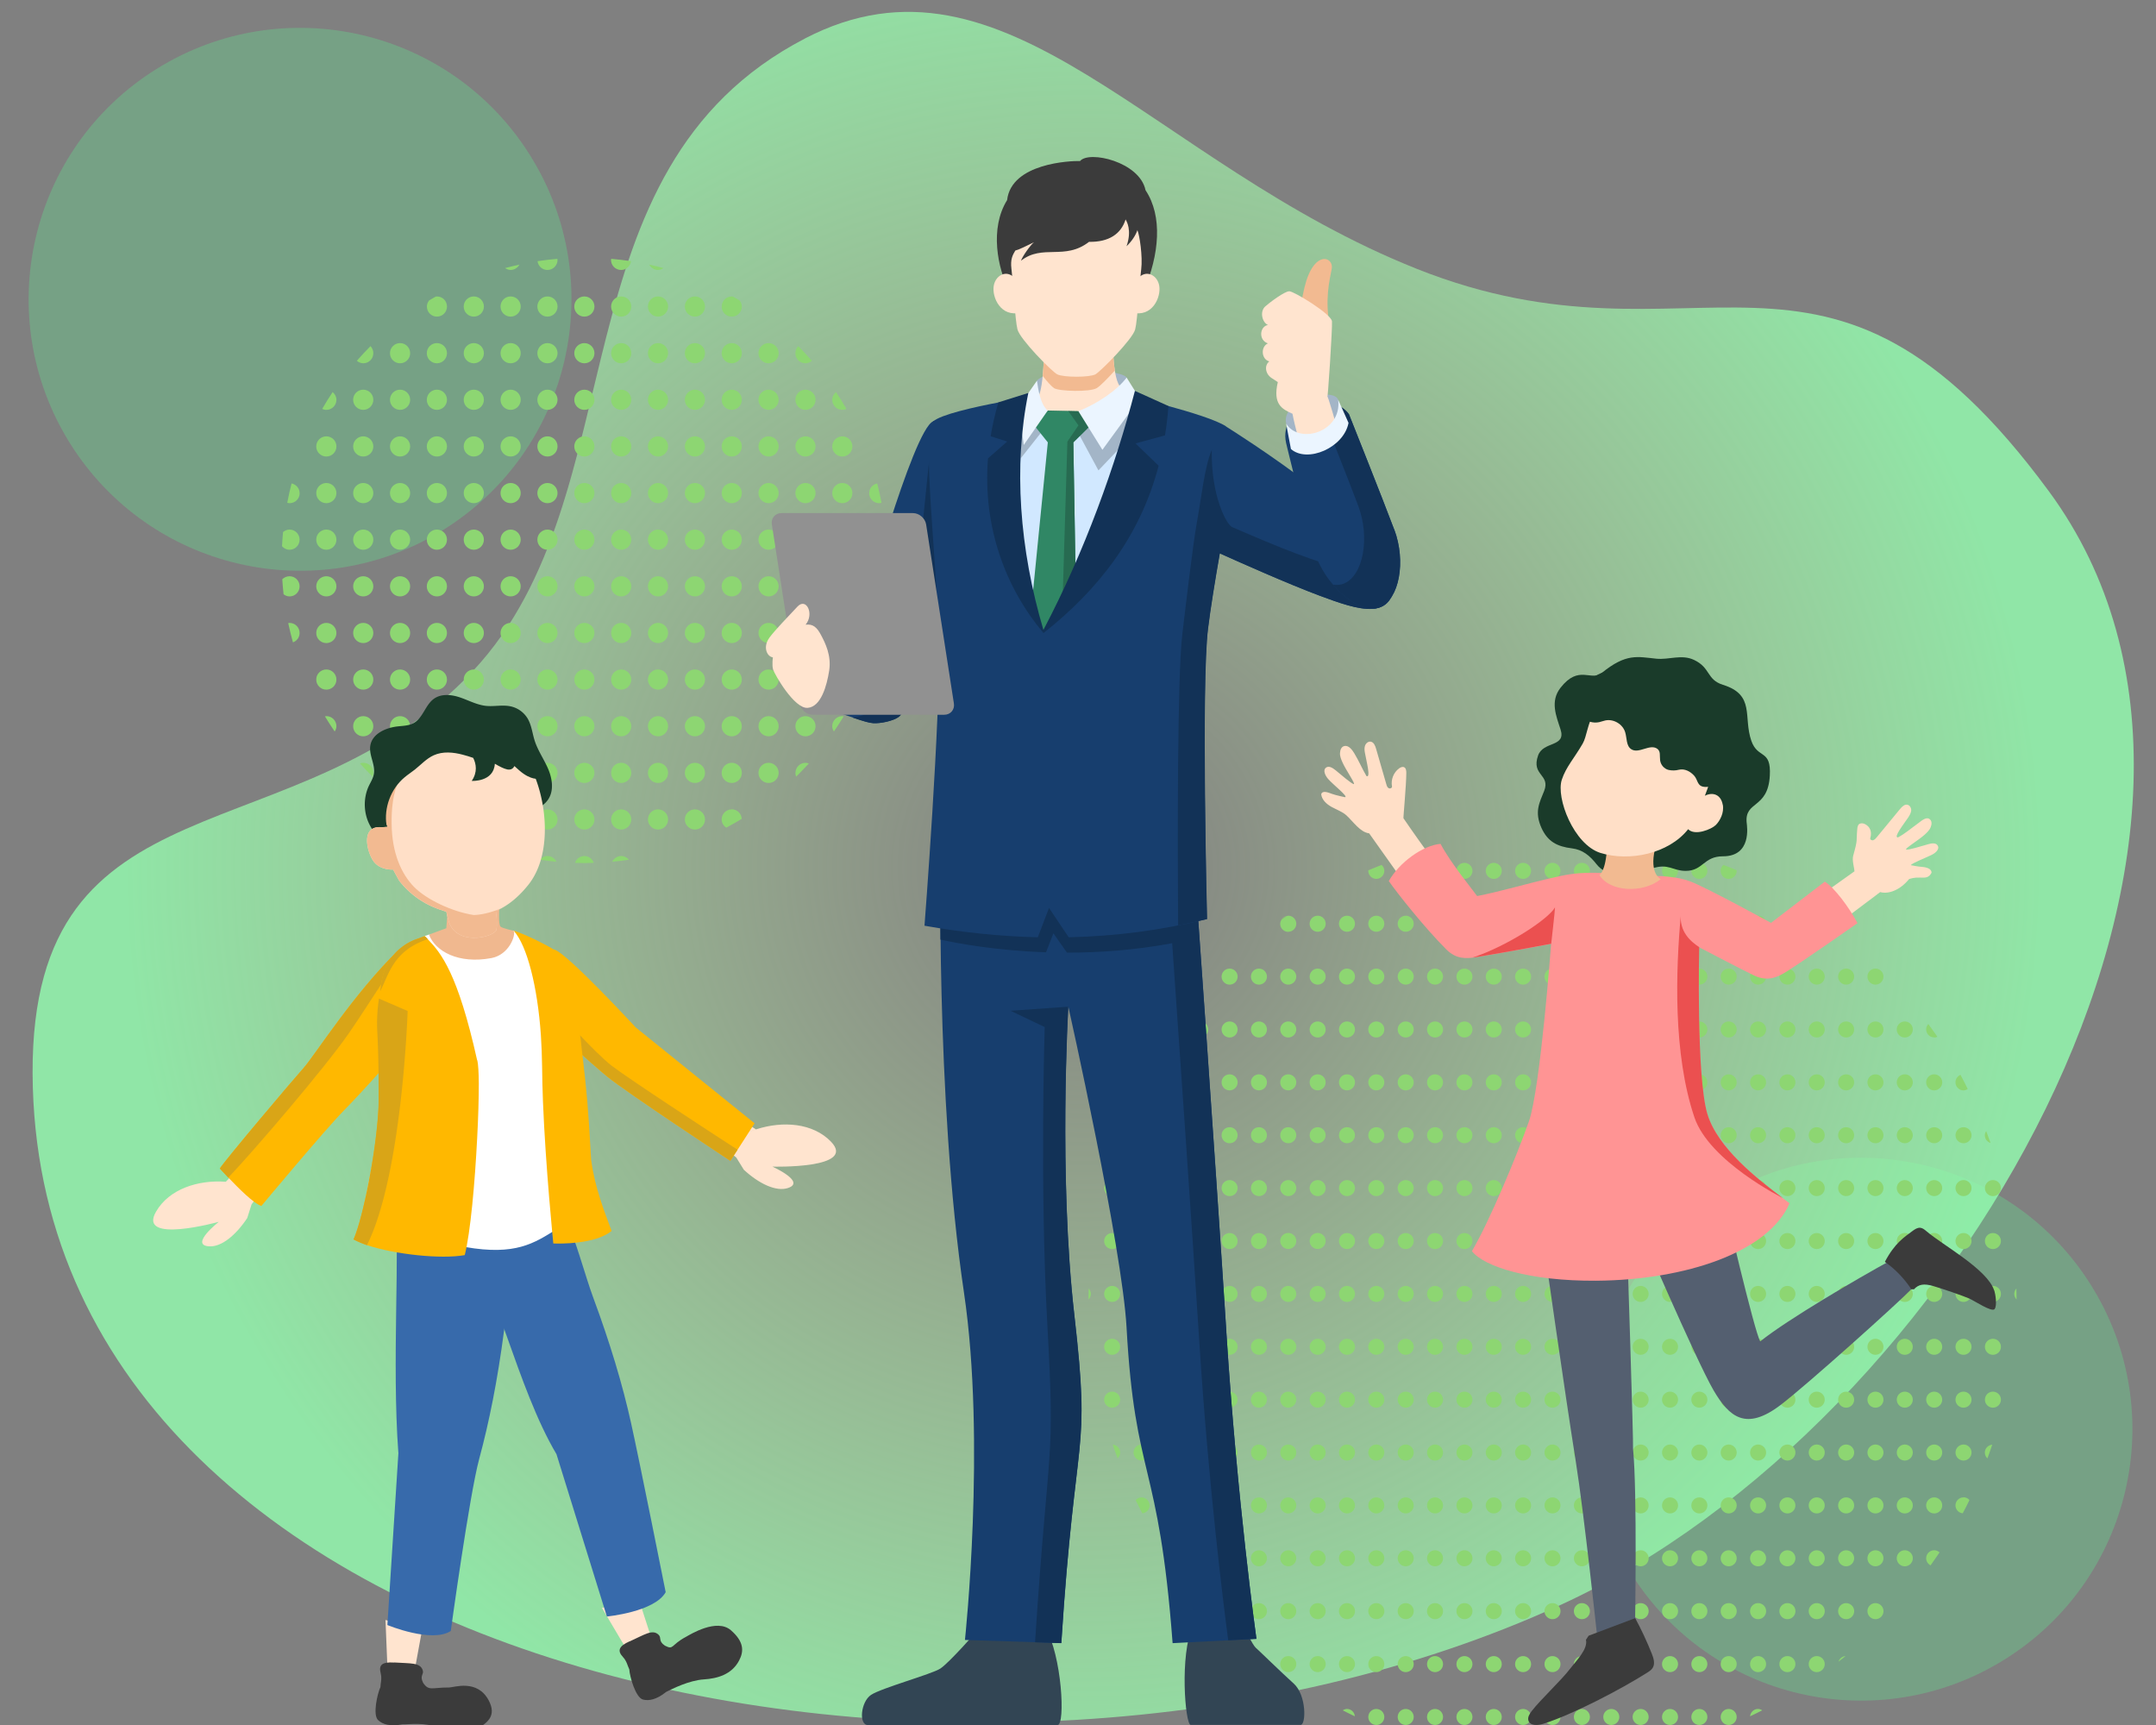 <svg xmlns="http://www.w3.org/2000/svg" width="250" height="200"><rect width="100%" height="100%" fill="#808080" stroke="none"/><defs><radialGradient id="b" cx="125.6" cy="100.55" r="111.08" fx="125.6" fy="100.55" gradientUnits="userSpaceOnUse"><stop offset="0" stop-color="#d8ffaa" stop-opacity="0"/><stop offset="1" stop-color="#94ffb0"/></radialGradient><style>.d{fill:#d9a517}.e{fill:#6ace8d;opacity:.6}.j{fill:#ffb800}.k{fill:#123257}.m{fill:#ffe4cf}.o,.p{mix-blend-mode:multiply}.q{fill:#376aab}.o{opacity:.7}.s{fill:none}.u{fill:#173e6e}.v{fill:#3b3b3b}.x{fill:#8dd672}.y{fill:#1a3b2a}.aa{fill:#a3b5c7}.ae{fill:#ffdfc7}.af{fill:#ebf5ff}.ag{fill:#f2ba91}</style></defs><g style="isolation:isolate"><g id="a"><path d="M181 0h69v96h-69zM0 81h127v119H0z" class="s"/><path d="M184 0h66v102h-66z" class="s"/><g class="o"><circle cx="215.79" cy="165.71" r="31.47" class="e" transform="rotate(-32 215.777 165.702)"/></g><g class="o"><circle cx="34.79" cy="34.71" r="31.47" class="e" transform="rotate(-32 34.78 34.702)"/></g><path d="M0 0h52v68H0z" class="s"/><path d="M93.32 4.47c23.36-12.12 40.22 14.46 70.94 26.69 32.81 13.07 47.3-9.56 73.32 25.8 29.06 39.49-11.13 108.26-56.58 129.1-67.64 31.02-176.9 8.68-177.22-61.61-.16-35.24 30.57-24.78 51.07-46.67C74.1 57.22 63.92 19.73 93.33 4.47Z" style="mix-blend-mode:multiply;fill:url(#b);opacity:.8"/><g class="p"><path d="M60.23 30.68c-.56.12-1.11.26-1.66.4.19.13.4.22.64.22.44 0 .82-.26 1.02-.62Z" class="x"/></g><g class="p"><path d="M63.48 31.3c.65 0 1.17-.52 1.17-1.17 0-.04-.02-.08-.03-.12-.77.07-1.53.15-2.29.27.07.57.55 1.02 1.14 1.02Z" class="x"/></g><g class="p"><path d="M72.03 31.3c.59 0 1.07-.45 1.14-1.02-.75-.12-1.52-.2-2.29-.27 0 .04-.03.08-.03.12 0 .65.52 1.17 1.17 1.17Z" class="x"/></g><g class="p"><path d="M76.3 31.3c.24 0 .45-.09.64-.22-.55-.15-1.1-.28-1.66-.4.2.36.57.62 1.02.62Z" class="x"/></g><g class="p"><path d="M50.66 36.71c.65 0 1.17-.52 1.17-1.17s-.52-1.17-1.17-1.17c-.06 0-.11.02-.16.03-.25.14-.5.28-.74.43-.16.2-.26.44-.26.71 0 .65.52 1.17 1.17 1.17Z" class="x"/></g><g class="p"><circle cx="54.94" cy="35.54" r="1.17" class="x"/></g><g class="p"><circle cx="59.21" cy="35.54" r="1.17" class="x"/></g><g class="p"><circle cx="63.48" cy="35.54" r="1.17" class="x"/></g><g class="p"><circle cx="67.76" cy="35.54" r="1.17" class="x"/></g><g class="p"><circle cx="72.03" cy="35.54" r="1.17" class="x"/></g><g class="p"><circle cx="76.3" cy="35.54" r="1.17" class="x"/></g><g class="p"><circle cx="80.58" cy="35.54" r="1.17" class="x"/></g><g class="p"><path d="M83.68 35.54c0 .65.52 1.17 1.17 1.17s1.17-.52 1.17-1.17c0-.27-.11-.51-.26-.71-.24-.15-.49-.29-.74-.43-.06 0-.11-.03-.16-.03-.65 0-1.17.52-1.17 1.17Z" class="x"/></g><g class="p"><path d="M43.29 40.95c0-.32-.13-.6-.33-.82-.55.55-1.07 1.12-1.58 1.7.2.17.46.29.74.29.65 0 1.17-.52 1.17-1.17Z" class="x"/></g><g class="p"><circle cx="46.39" cy="40.95" r="1.17" class="x"/></g><g class="p"><circle cx="50.66" cy="40.95" r="1.17" class="x"/></g><g class="p"><circle cx="54.94" cy="40.95" r="1.17" class="x"/></g><g class="p"><circle cx="59.21" cy="40.95" r="1.17" class="x"/></g><g class="p"><circle cx="63.48" cy="40.95" r="1.17" class="x"/></g><g class="p"><circle cx="67.76" cy="40.95" r="1.17" class="x"/></g><g class="p"><circle cx="72.03" cy="40.95" r="1.17" class="x"/></g><g class="p"><circle cx="76.3" cy="40.95" r="1.17" class="x"/></g><g class="p"><circle cx="80.58" cy="40.95" r="1.17" class="x"/></g><g class="p"><circle cx="84.85" cy="40.95" r="1.17" class="x"/></g><g class="p"><circle cx="89.12" cy="40.95" r="1.17" class="x"/></g><g class="p"><path d="M93.4 42.12c.29 0 .54-.12.74-.29-.51-.58-1.03-1.15-1.58-1.7-.21.21-.33.5-.33.82 0 .65.52 1.17 1.17 1.17Z" class="x"/></g><g class="p"><path d="M39.01 46.35c0-.36-.18-.68-.44-.89-.43.64-.83 1.29-1.21 1.95.15.07.31.11.48.11.65 0 1.17-.52 1.17-1.17Z" class="x"/></g><g class="p"><circle cx="42.12" cy="46.35" r="1.17" class="x"/></g><g class="p"><circle cx="46.39" cy="46.35" r="1.17" class="x"/></g><g class="p"><circle cx="50.66" cy="46.35" r="1.17" class="x"/></g><g class="p"><circle cx="54.94" cy="46.35" r="1.17" class="x"/></g><g class="p"><circle cx="59.21" cy="46.35" r="1.17" class="x"/></g><g class="p"><circle cx="63.48" cy="46.35" r="1.17" class="x"/></g><g class="p"><circle cx="67.76" cy="46.35" r="1.17" class="x"/></g><g class="p"><circle cx="72.03" cy="46.35" r="1.17" class="x"/></g><g class="p"><circle cx="76.3" cy="46.35" r="1.17" class="x"/></g><g class="p"><circle cx="80.58" cy="46.35" r="1.17" class="x"/></g><g class="p"><circle cx="84.85" cy="46.35" r="1.17" class="x"/></g><g class="p"><circle cx="89.12" cy="46.35" r="1.17" class="x"/></g><g class="p"><circle cx="93.4" cy="46.35" r="1.17" class="x"/></g><g class="p"><path d="M96.5 46.35c0 .65.52 1.17 1.17 1.17.17 0 .33-.04.48-.11-.38-.66-.78-1.32-1.21-1.95-.26.21-.44.53-.44.89Z" class="x"/></g><g class="p"><circle cx="37.84" cy="51.76" r="1.17" class="x"/></g><g class="p"><circle cx="42.12" cy="51.76" r="1.17" class="x"/></g><g class="p"><circle cx="46.39" cy="51.76" r="1.17" class="x"/></g><g class="p"><circle cx="50.66" cy="51.76" r="1.17" class="x"/></g><g class="p"><circle cx="54.94" cy="51.76" r="1.17" class="x"/></g><g class="p"><circle cx="59.21" cy="51.76" r="1.17" class="x"/></g><g class="p"><circle cx="63.48" cy="51.76" r="1.17" class="x"/></g><g class="p"><circle cx="67.76" cy="51.76" r="1.17" class="x"/></g><g class="p"><circle cx="72.03" cy="51.76" r="1.17" class="x"/></g><g class="p"><circle cx="76.3" cy="51.76" r="1.17" class="x"/></g><g class="p"><circle cx="80.58" cy="51.76" r="1.17" class="x"/></g><g class="p"><circle cx="84.85" cy="51.76" r="1.17" class="x"/></g><g class="p"><circle cx="89.12" cy="51.76" r="1.17" class="x"/></g><g class="p"><circle cx="93.4" cy="51.76" r="1.17" class="x"/></g><g class="p"><circle cx="97.67" cy="51.76" r="1.17" class="x"/></g><g class="p"><path d="M34.74 57.17c0-.56-.41-1.01-.93-1.12-.19.74-.36 1.48-.5 2.24.09.02.17.05.27.05.65 0 1.17-.52 1.17-1.17Z" class="x"/></g><g class="p"><circle cx="37.84" cy="57.17" r="1.17" class="x"/></g><g class="p"><circle cx="42.12" cy="57.17" r="1.17" class="x"/></g><g class="p"><circle cx="46.39" cy="57.17" r="1.17" class="x"/></g><g class="p"><circle cx="50.66" cy="57.17" r="1.17" class="x"/></g><g class="p"><circle cx="54.94" cy="57.17" r="1.17" class="x"/></g><g class="p"><circle cx="59.21" cy="57.17" r="1.17" class="x"/></g><g class="p"><circle cx="63.48" cy="57.17" r="1.17" class="x"/></g><g class="p"><circle cx="67.76" cy="57.17" r="1.17" class="x"/></g><g class="p"><circle cx="72.03" cy="57.17" r="1.17" class="x"/></g><g class="p"><circle cx="76.3" cy="57.17" r="1.17" class="x"/></g><g class="p"><circle cx="80.58" cy="57.17" r="1.17" class="x"/></g><g class="p"><circle cx="84.85" cy="57.17" r="1.17" class="x"/></g><g class="p"><circle cx="89.12" cy="57.17" r="1.17" class="x"/></g><g class="p"><circle cx="93.4" cy="57.17" r="1.17" class="x"/></g><g class="p"><circle cx="97.67" cy="57.17" r="1.17" class="x"/></g><g class="p"><path d="M100.78 57.17c0 .65.52 1.17 1.17 1.17.1 0 .18-.03.27-.05-.15-.75-.31-1.5-.5-2.24-.53.11-.93.56-.93 1.12Z" class="x"/></g><g class="p"><path d="M33.57 63.74c.65 0 1.17-.52 1.17-1.17s-.52-1.17-1.17-1.17c-.29 0-.55.12-.75.29-.05.54-.09 1.09-.12 1.64.21.24.52.41.87.41Z" class="x"/></g><g class="p"><circle cx="37.84" cy="62.57" r="1.17" class="x"/></g><g class="p"><circle cx="42.12" cy="62.57" r="1.17" class="x"/></g><g class="p"><circle cx="46.39" cy="62.57" r="1.17" class="x"/></g><g class="p"><circle cx="50.66" cy="62.57" r="1.17" class="x"/></g><g class="p"><circle cx="54.94" cy="62.57" r="1.17" class="x"/></g><g class="p"><circle cx="59.21" cy="62.57" r="1.17" class="x"/></g><g class="p"><circle cx="63.48" cy="62.57" r="1.17" class="x"/></g><g class="p"><circle cx="67.76" cy="62.57" r="1.17" class="x"/></g><g class="p"><circle cx="72.03" cy="62.57" r="1.17" class="x"/></g><g class="p"><circle cx="76.3" cy="62.57" r="1.17" class="x"/></g><g class="p"><circle cx="80.58" cy="62.57" r="1.17" class="x"/></g><g class="p"><circle cx="84.85" cy="62.57" r="1.17" class="x"/></g><g class="p"><circle cx="89.12" cy="62.57" r="1.17" class="x"/></g><g class="p"><circle cx="93.4" cy="62.57" r="1.17" class="x"/></g><g class="p"><circle cx="97.67" cy="62.57" r="1.17" class="x"/></g><g class="p"><path d="M100.78 62.57c0 .65.52 1.17 1.17 1.17.35 0 .66-.16.87-.41-.03-.55-.07-1.1-.12-1.64-.2-.18-.46-.29-.75-.29-.65 0-1.17.52-1.17 1.17Z" class="x"/></g><g class="p"><path d="M34.74 67.98c0-.65-.52-1.17-1.17-1.17-.33 0-.62.14-.84.35.04.58.09 1.16.15 1.74.19.14.42.25.69.25.65 0 1.17-.52 1.17-1.17Z" class="x"/></g><g class="p"><circle cx="37.84" cy="67.98" r="1.17" class="x"/></g><g class="p"><circle cx="42.12" cy="67.98" r="1.17" class="x"/></g><g class="p"><circle cx="46.39" cy="67.98" r="1.17" class="x"/></g><g class="p"><circle cx="50.66" cy="67.98" r="1.17" class="x"/></g><g class="p"><circle cx="54.94" cy="67.98" r="1.17" class="x"/></g><g class="p"><circle cx="59.21" cy="67.98" r="1.17" class="x"/></g><g class="p"><circle cx="63.48" cy="67.98" r="1.17" class="x"/></g><g class="p"><circle cx="67.76" cy="67.98" r="1.17" class="x"/></g><g class="p"><circle cx="72.03" cy="67.98" r="1.17" class="x"/></g><g class="p"><circle cx="76.3" cy="67.98" r="1.17" class="x"/></g><g class="p"><circle cx="80.58" cy="67.98" r="1.17" class="x"/></g><g class="p"><circle cx="84.85" cy="67.98" r="1.17" class="x"/></g><g class="p"><circle cx="89.12" cy="67.98" r="1.17" class="x"/></g><g class="p"><circle cx="93.4" cy="67.98" r="1.17" class="x"/></g><g class="p"><circle cx="97.67" cy="67.98" r="1.17" class="x"/></g><g class="p"><path d="M101.95 66.81c-.65 0-1.17.52-1.17 1.17s.52 1.17 1.17 1.17c.26 0 .49-.1.69-.25.06-.58.11-1.15.15-1.74-.21-.22-.51-.35-.84-.35Z" class="x"/></g><g class="p"><path d="M34.74 73.39c0-.65-.52-1.17-1.17-1.17-.05 0-.1.02-.15.03.16.75.35 1.49.55 2.23.45-.17.77-.59.77-1.09Z" class="x"/></g><g class="p"><circle cx="37.84" cy="73.39" r="1.17" class="x"/></g><g class="p"><circle cx="42.12" cy="73.39" r="1.17" class="x"/></g><g class="p"><circle cx="46.39" cy="73.39" r="1.17" class="x"/></g><g class="p"><circle cx="50.66" cy="73.39" r="1.17" class="x"/></g><g class="p"><circle cx="54.94" cy="73.39" r="1.17" class="x"/></g><g class="p"><circle cx="59.21" cy="73.39" r="1.17" class="x"/></g><g class="p"><circle cx="63.48" cy="73.39" r="1.17" class="x"/></g><g class="p"><circle cx="67.76" cy="73.39" r="1.17" class="x"/></g><g class="p"><circle cx="72.03" cy="73.39" r="1.17" class="x"/></g><g class="p"><circle cx="76.3" cy="73.39" r="1.17" class="x"/></g><g class="p"><circle cx="80.58" cy="73.39" r="1.17" class="x"/></g><g class="p"><circle cx="84.85" cy="73.39" r="1.17" class="x"/></g><g class="p"><circle cx="89.12" cy="73.39" r="1.17" class="x"/></g><g class="p"><circle cx="93.4" cy="73.39" r="1.17" class="x"/></g><g class="p"><circle cx="97.67" cy="73.39" r="1.17" class="x"/></g><g class="p"><path d="M100.78 73.39c0 .5.32.92.77 1.09.21-.73.39-1.48.55-2.23-.05 0-.1-.03-.15-.03-.65 0-1.17.52-1.17 1.17Z" class="x"/></g><g class="p"><circle cx="37.84" cy="78.79" r="1.17" class="x"/></g><g class="p"><circle cx="42.12" cy="78.79" r="1.17" class="x"/></g><g class="p"><circle cx="46.39" cy="78.79" r="1.17" class="x"/></g><g class="p"><circle cx="50.66" cy="78.79" r="1.17" class="x"/></g><g class="p"><circle cx="54.94" cy="78.79" r="1.17" class="x"/></g><g class="p"><circle cx="59.21" cy="78.79" r="1.17" class="x"/></g><g class="p"><circle cx="63.48" cy="78.79" r="1.17" class="x"/></g><g class="p"><circle cx="67.76" cy="78.79" r="1.17" class="x"/></g><g class="p"><circle cx="72.03" cy="78.79" r="1.17" class="x"/></g><g class="p"><circle cx="76.3" cy="78.79" r="1.17" class="x"/></g><g class="p"><circle cx="80.58" cy="78.79" r="1.17" class="x"/></g><g class="p"><circle cx="84.85" cy="78.79" r="1.17" class="x"/></g><g class="p"><circle cx="89.12" cy="78.79" r="1.17" class="x"/></g><g class="p"><circle cx="93.4" cy="78.79" r="1.17" class="x"/></g><g class="p"><circle cx="97.67" cy="78.79" r="1.17" class="x"/></g><g class="p"><path d="M37.84 83.03c-.06 0-.11.02-.16.03.36.6.74 1.18 1.13 1.75.12-.18.2-.38.2-.61 0-.65-.52-1.17-1.17-1.17Z" class="x"/></g><g class="p"><circle cx="42.12" cy="84.2" r="1.17" class="x"/></g><g class="p"><circle cx="46.39" cy="84.2" r="1.17" class="x"/></g><g class="p"><circle cx="50.66" cy="84.2" r="1.17" class="x"/></g><g class="p"><circle cx="54.94" cy="84.2" r="1.17" class="x"/></g><g class="p"><circle cx="59.21" cy="84.2" r="1.17" class="x"/></g><g class="p"><circle cx="63.48" cy="84.2" r="1.17" class="x"/></g><g class="p"><circle cx="67.76" cy="84.2" r="1.17" class="x"/></g><g class="p"><circle cx="72.03" cy="84.2" r="1.17" class="x"/></g><g class="p"><circle cx="76.3" cy="84.2" r="1.17" class="x"/></g><g class="p"><circle cx="80.58" cy="84.2" r="1.17" class="x"/></g><g class="p"><circle cx="84.85" cy="84.2" r="1.17" class="x"/></g><g class="p"><circle cx="89.12" cy="84.2" r="1.17" class="x"/></g><g class="p"><circle cx="93.4" cy="84.2" r="1.17" class="x"/></g><g class="p"><path d="M96.5 84.2c0 .23.08.43.2.61.39-.57.77-1.16 1.13-1.75-.06 0-.1-.03-.16-.03-.65 0-1.17.52-1.17 1.17Z" class="x"/></g><g class="p"><path d="M42.12 88.44c-.14 0-.26.03-.38.08.47.52.96 1.03 1.47 1.52.05-.13.09-.27.09-.43 0-.65-.52-1.17-1.17-1.17Z" class="x"/></g><g class="p"><circle cx="46.39" cy="89.61" r="1.17" class="x"/></g><g class="p"><circle cx="50.66" cy="89.61" r="1.17" class="x"/></g><g class="p"><circle cx="54.94" cy="89.61" r="1.17" class="x"/></g><g class="p"><circle cx="59.21" cy="89.61" r="1.17" class="x"/></g><g class="p"><circle cx="63.48" cy="89.61" r="1.17" class="x"/></g><g class="p"><circle cx="67.76" cy="89.61" r="1.17" class="x"/></g><g class="p"><circle cx="72.03" cy="89.61" r="1.17" class="x"/></g><g class="p"><circle cx="76.3" cy="89.61" r="1.17" class="x"/></g><g class="p"><circle cx="80.58" cy="89.61" r="1.17" class="x"/></g><g class="p"><circle cx="84.85" cy="89.61" r="1.17" class="x"/></g><g class="p"><circle cx="89.12" cy="89.61" r="1.17" class="x"/></g><g class="p"><path d="M92.23 89.61c0 .15.03.29.09.43.5-.49.99-1 1.47-1.52-.12-.04-.25-.08-.38-.08-.65 0-1.17.52-1.17 1.17Z" class="x"/></g><g class="p"><path d="M51.83 95.01c0-.65-.52-1.17-1.17-1.17s-1.12.49-1.16 1.11c.59.36 1.19.69 1.8 1.02.31-.21.53-.55.53-.95Z" class="x"/></g><g class="p"><circle cx="54.94" cy="95.01" r="1.17" class="x"/></g><g class="p"><circle cx="59.21" cy="95.01" r="1.17" class="x"/></g><g class="p"><circle cx="63.48" cy="95.01" r="1.17" class="x"/></g><g class="p"><circle cx="67.76" cy="95.01" r="1.17" class="x"/></g><g class="p"><circle cx="72.03" cy="95.01" r="1.17" class="x"/></g><g class="p"><circle cx="76.3" cy="95.01" r="1.17" class="x"/></g><g class="p"><circle cx="80.58" cy="95.01" r="1.17" class="x"/></g><g class="p"><path d="M84.85 93.84c-.65 0-1.17.52-1.17 1.17 0 .41.22.74.53.95.61-.32 1.21-.66 1.8-1.02-.04-.61-.53-1.11-1.16-1.11Z" class="x"/></g><g class="p"><path d="M63.48 99.25c-.36 0-.67.17-.89.43.64.09 1.28.17 1.93.23-.19-.39-.58-.66-1.04-.66Z" class="x"/></g><g class="p"><path d="M67.76 99.25c-.51 0-.93.33-1.09.79.36.01.73.03 1.09.03s.73-.02 1.09-.03c-.16-.46-.58-.79-1.09-.79Z" class="x"/></g><g class="p"><path d="M72.03 99.25c-.46 0-.85.27-1.04.66.65-.06 1.29-.13 1.93-.23-.21-.26-.53-.43-.89-.43Z" class="x"/></g><g class="p"><path d="M148.59 106.63c.2-.14.4-.29.6-.43a.89.89 0 0 0-.6.43Zm62.26-.43c.2.14.4.28.6.43a.921.921 0 0 0-.6-.43Z" style="fill:#8dd672;mix-blend-mode:multiply;opacity:.6"/><path d="M159.59 101.9c.51 0 .93-.42.93-.93 0-.28-.13-.52-.32-.69-.51.2-1.02.41-1.53.62 0 .02-.01.04-.01.07 0 .51.42.93.93.93Z" class="x"/><circle cx="163" cy="100.97" r=".93" class="x"/><circle cx="166.4" cy="100.97" r=".93" class="x"/><circle cx="169.81" cy="100.97" r=".93" class="x"/><circle cx="173.21" cy="100.97" r=".93" class="x"/><circle cx="176.61" cy="100.97" r=".93" class="x"/><circle cx="180.02" cy="100.97" r=".93" class="x"/><circle cx="183.43" cy="100.97" r=".93" class="x"/><circle cx="186.84" cy="100.97" r=".93" class="x"/><circle cx="190.24" cy="100.97" r=".93" class="x"/><circle cx="193.65" cy="100.97" r=".93" class="x"/><circle cx="197.05" cy="100.97" r=".93" class="x"/><path d="M199.52 100.97c0 .51.42.93.93.93s.93-.42.93-.93c0-.02-.01-.04-.01-.07-.5-.22-1.01-.42-1.53-.62a.89.89 0 0 0-.32.69Zm-50.14 7.06c.51 0 .93-.42.93-.93s-.42-.93-.93-.93c-.07 0-.12.02-.19.04-.2.14-.4.28-.6.43-.08.14-.14.29-.14.47 0 .51.42.93.93.93Zm3.41-1.86c-.51 0-.93.42-.93.93s.42.93.93.93.93-.42.93-.93-.42-.93-.93-.93Z" class="x"/><circle cx="156.19" cy="107.1" r=".93" class="x"/><circle cx="159.59" cy="107.1" r=".93" class="x"/><circle cx="163" cy="107.1" r=".93" class="x"/><circle cx="166.4" cy="107.1" r=".93" class="x"/><circle cx="169.81" cy="107.1" r=".93" class="x"/><circle cx="173.21" cy="107.1" r=".93" class="x"/><circle cx="176.61" cy="107.1" r=".93" class="x"/><circle cx="180.02" cy="107.1" r=".93" class="x"/><circle cx="183.43" cy="107.1" r=".93" class="x"/><circle cx="186.84" cy="107.1" r=".93" class="x"/><circle cx="190.24" cy="107.1" r=".93" class="x"/><circle cx="193.65" cy="107.1" r=".93" class="x"/><circle cx="197.05" cy="107.1" r=".93" class="x"/><circle cx="200.45" cy="107.1" r=".93" class="x"/><circle cx="203.86" cy="107.1" r=".93" class="x"/><circle cx="207.26" cy="107.1" r=".93" class="x"/><path d="M209.73 107.1c0 .51.42.93.93.93s.93-.42.93-.93c0-.17-.06-.33-.14-.47-.2-.14-.4-.29-.6-.43-.06-.01-.12-.04-.19-.04-.51 0-.93.42-.93.93Z" class="x"/><circle cx="142.58" cy="113.23" r=".93" class="x"/><circle cx="145.98" cy="113.23" r=".93" class="x"/><path d="M149.38 112.3c-.51 0-.93.42-.93.93s.42.93.93.93.93-.42.93-.93-.42-.93-.93-.93Zm3.41 0c-.51 0-.93.42-.93.93s.42.93.93.93.93-.42.93-.93-.42-.93-.93-.93Z" class="x"/><circle cx="156.19" cy="113.23" r=".93" class="x"/><circle cx="159.59" cy="113.23" r=".93" class="x"/><circle cx="163" cy="113.23" r=".93" class="x"/><circle cx="166.4" cy="113.23" r=".93" class="x"/><circle cx="169.81" cy="113.23" r=".93" class="x"/><circle cx="173.21" cy="113.23" r=".93" class="x"/><circle cx="176.61" cy="113.23" r=".93" class="x"/><circle cx="180.02" cy="113.23" r=".93" class="x"/><circle cx="183.43" cy="113.23" r=".93" class="x"/><circle cx="186.84" cy="113.23" r=".93" class="x"/><circle cx="190.24" cy="113.23" r=".93" class="x"/><circle cx="193.65" cy="113.23" r=".93" class="x"/><circle cx="197.05" cy="113.23" r=".93" class="x"/><circle cx="200.45" cy="113.23" r=".93" class="x"/><circle cx="203.86" cy="113.23" r=".93" class="x"/><circle cx="207.26" cy="113.23" r=".93" class="x"/><circle cx="210.66" cy="113.23" r=".93" class="x"/><circle cx="214.07" cy="113.23" r=".93" class="x"/><circle cx="217.47" cy="113.23" r=".93" class="x"/><path d="M136.7 119.36c0-.24-.1-.46-.25-.62-.36.49-.71.98-1.05 1.48.11.05.24.08.37.08.51 0 .93-.42.93-.93Z" class="x"/><circle cx="139.17" cy="119.36" r=".93" class="x"/><circle cx="142.58" cy="119.36" r=".93" class="x"/><circle cx="145.98" cy="119.36" r=".93" class="x"/><path d="M149.38 118.43c-.51 0-.93.42-.93.93s.42.93.93.93.93-.42.93-.93-.42-.93-.93-.93Zm3.41 0c-.51 0-.93.42-.93.93s.42.93.93.93.93-.42.93-.93-.42-.93-.93-.93Z" class="x"/><circle cx="156.19" cy="119.36" r=".93" class="x"/><circle cx="159.59" cy="119.36" r=".93" class="x"/><circle cx="163" cy="119.36" r=".93" class="x"/><circle cx="166.4" cy="119.36" r=".93" class="x"/><circle cx="169.81" cy="119.36" r=".93" class="x"/><circle cx="173.21" cy="119.36" r=".93" class="x"/><circle cx="176.61" cy="119.36" r=".93" class="x"/><circle cx="180.02" cy="119.36" r=".93" class="x"/><circle cx="183.43" cy="119.36" r=".93" class="x"/><circle cx="186.84" cy="119.36" r=".93" class="x"/><circle cx="190.24" cy="119.36" r=".93" class="x"/><circle cx="193.65" cy="119.36" r=".93" class="x"/><circle cx="197.05" cy="119.36" r=".93" class="x"/><circle cx="200.45" cy="119.36" r=".93" class="x"/><circle cx="203.86" cy="119.36" r=".93" class="x"/><circle cx="207.26" cy="119.36" r=".93" class="x"/><circle cx="210.66" cy="119.36" r=".93" class="x"/><circle cx="214.07" cy="119.36" r=".93" class="x"/><circle cx="217.47" cy="119.36" r=".93" class="x"/><path d="M220.87 118.43c-.51 0-.93.42-.93.93s.42.93.93.93.93-.42.93-.93-.42-.93-.93-.93Zm3.41 1.86c.13 0 .26-.03.37-.08-.34-.5-.7-.99-1.05-1.48-.15.17-.25.38-.25.62 0 .51.42.93.93.93Zm-90.98 5.2a.93.93 0 0 0-.58-.86c-.29.54-.56 1.09-.84 1.64.14.09.3.16.49.16.51 0 .93-.42.93-.93Z" class="x"/><circle cx="135.77" cy="125.49" r=".93" class="x"/><circle cx="139.17" cy="125.49" r=".93" class="x"/><circle cx="142.58" cy="125.49" r=".93" class="x"/><circle cx="145.98" cy="125.49" r=".93" class="x"/><path d="M149.38 124.56c-.51 0-.93.42-.93.93s.42.93.93.93.93-.42.93-.93-.42-.93-.93-.93Zm3.41 0c-.51 0-.93.42-.93.93s.42.93.93.93.93-.42.93-.93-.42-.93-.93-.93Z" class="x"/><circle cx="156.19" cy="125.49" r=".93" class="x"/><circle cx="159.59" cy="125.49" r=".93" class="x"/><circle cx="163" cy="125.49" r=".93" class="x"/><circle cx="166.4" cy="125.49" r=".93" class="x"/><circle cx="169.81" cy="125.49" r=".93" class="x"/><circle cx="173.21" cy="125.49" r=".93" class="x"/><circle cx="176.61" cy="125.49" r=".93" class="x"/><circle cx="180.02" cy="125.49" r=".93" class="x"/><circle cx="183.43" cy="125.49" r=".93" class="x"/><circle cx="186.84" cy="125.49" r=".93" class="x"/><circle cx="190.24" cy="125.49" r=".93" class="x"/><circle cx="193.65" cy="125.49" r=".93" class="x"/><circle cx="197.05" cy="125.49" r=".93" class="x"/><circle cx="200.45" cy="125.49" r=".93" class="x"/><circle cx="203.86" cy="125.49" r=".93" class="x"/><circle cx="207.26" cy="125.49" r=".93" class="x"/><circle cx="210.66" cy="125.49" r=".93" class="x"/><circle cx="214.07" cy="125.49" r=".93" class="x"/><circle cx="217.47" cy="125.49" r=".93" class="x"/><path d="M220.87 124.56c-.51 0-.93.42-.93.93s.42.93.93.93.93-.42.93-.93-.42-.93-.93-.93Zm3.41 0c-.51 0-.93.42-.93.93s.42.93.93.93.93-.42.93-.93-.42-.93-.93-.93Zm2.47.93c0 .51.42.93.93.93.18 0 .34-.07.49-.16-.27-.55-.55-1.1-.84-1.64a.93.93 0 0 0-.58.86Zm-96.86 6.13c0-.18-.07-.34-.16-.49-.17.45-.34.9-.5 1.36.38-.12.65-.46.65-.88Z" class="x"/><circle cx="132.37" cy="131.62" r=".93" class="x"/><circle cx="135.77" cy="131.62" r=".93" class="x"/><circle cx="139.17" cy="131.62" r=".93" class="x"/><circle cx="142.58" cy="131.62" r=".93" class="x"/><circle cx="145.98" cy="131.62" r=".93" class="x"/><path d="M149.38 130.69c-.51 0-.93.42-.93.93s.42.93.93.93.93-.42.93-.93-.42-.93-.93-.93Zm3.41 0c-.51 0-.93.42-.93.93s.42.93.93.93.93-.42.93-.93-.42-.93-.93-.93Z" class="x"/><circle cx="156.19" cy="131.62" r=".93" class="x"/><circle cx="159.59" cy="131.62" r=".93" class="x"/><circle cx="163" cy="131.62" r=".93" class="x"/><circle cx="166.4" cy="131.62" r=".93" class="x"/><circle cx="169.81" cy="131.62" r=".93" class="x"/><circle cx="173.21" cy="131.62" r=".93" class="x"/><circle cx="176.61" cy="131.62" r=".93" class="x"/><circle cx="180.02" cy="131.62" r=".93" class="x"/><circle cx="183.43" cy="131.62" r=".93" class="x"/><circle cx="186.84" cy="131.62" r=".93" class="x"/><circle cx="190.24" cy="131.62" r=".93" class="x"/><circle cx="193.65" cy="131.62" r=".93" class="x"/><circle cx="197.05" cy="131.62" r=".93" class="x"/><circle cx="200.45" cy="131.62" r=".93" class="x"/><circle cx="203.86" cy="131.62" r=".93" class="x"/><circle cx="207.26" cy="131.62" r=".93" class="x"/><circle cx="210.66" cy="131.62" r=".93" class="x"/><circle cx="214.07" cy="131.62" r=".93" class="x"/><circle cx="217.47" cy="131.62" r=".93" class="x"/><path d="M220.87 130.69c-.51 0-.93.42-.93.93s.42.93.93.93.93-.42.93-.93-.42-.93-.93-.93Zm3.41 0c-.51 0-.93.42-.93.93s.42.93.93.93.93-.42.93-.93-.42-.93-.93-.93Z" class="x"/><circle cx="227.68" cy="131.62" r=".93" class="x"/><path d="M230.81 132.5c-.16-.46-.33-.91-.5-1.36-.09.14-.16.3-.16.49 0 .42.28.76.65.88Z" class="x"/><circle cx="128.96" cy="137.75" r=".93" class="x"/><circle cx="132.37" cy="137.75" r=".93" class="x"/><circle cx="135.77" cy="137.75" r=".93" class="x"/><circle cx="139.17" cy="137.75" r=".93" class="x"/><circle cx="142.58" cy="137.75" r=".93" class="x"/><circle cx="145.98" cy="137.75" r=".93" class="x"/><path d="M149.38 136.82c-.51 0-.93.42-.93.93s.42.93.93.93.93-.42.93-.93-.42-.93-.93-.93Zm3.41 0c-.51 0-.93.42-.93.93s.42.93.93.93.93-.42.93-.93-.42-.93-.93-.93Z" class="x"/><circle cx="156.19" cy="137.75" r=".93" class="x"/><circle cx="159.59" cy="137.75" r=".93" class="x"/><circle cx="163" cy="137.75" r=".93" class="x"/><circle cx="166.4" cy="137.75" r=".93" class="x"/><circle cx="169.81" cy="137.75" r=".93" class="x"/><circle cx="173.21" cy="137.75" r=".93" class="x"/><circle cx="176.61" cy="137.75" r=".93" class="x"/><circle cx="180.02" cy="137.75" r=".93" class="x"/><circle cx="183.43" cy="137.75" r=".93" class="x"/><circle cx="186.84" cy="137.75" r=".93" class="x"/><circle cx="190.24" cy="137.75" r=".93" class="x"/><circle cx="193.65" cy="137.75" r=".93" class="x"/><circle cx="197.05" cy="137.75" r=".93" class="x"/><circle cx="200.45" cy="137.75" r=".93" class="x"/><circle cx="203.86" cy="137.75" r=".93" class="x"/><circle cx="207.26" cy="137.75" r=".93" class="x"/><circle cx="210.66" cy="137.75" r=".93" class="x"/><circle cx="214.07" cy="137.75" r=".93" class="x"/><circle cx="217.47" cy="137.75" r=".93" class="x"/><path d="M220.87 136.82c-.51 0-.93.42-.93.93s.42.93.93.93.93-.42.93-.93-.42-.93-.93-.93Zm3.41 0c-.51 0-.93.42-.93.93s.42.93.93.93.93-.42.93-.93-.42-.93-.93-.93Z" class="x"/><circle cx="227.68" cy="137.75" r=".93" class="x"/><circle cx="231.09" cy="137.75" r=".93" class="x"/><circle cx="128.96" cy="143.89" r=".93" class="x"/><circle cx="132.37" cy="143.89" r=".93" class="x"/><circle cx="135.77" cy="143.89" r=".93" class="x"/><circle cx="139.17" cy="143.89" r=".93" class="x"/><circle cx="142.58" cy="143.89" r=".93" class="x"/><circle cx="145.98" cy="143.89" r=".93" class="x"/><path d="M149.38 142.95c-.51 0-.93.42-.93.93s.42.93.93.93.93-.42.93-.93-.42-.93-.93-.93Zm3.41 0c-.51 0-.93.42-.93.93s.42.93.93.93.93-.42.93-.93-.42-.93-.93-.93Z" class="x"/><circle cx="156.19" cy="143.89" r=".93" class="x"/><circle cx="159.59" cy="143.89" r=".93" class="x"/><circle cx="163" cy="143.89" r=".93" class="x"/><circle cx="166.4" cy="143.89" r=".93" class="x"/><circle cx="169.81" cy="143.89" r=".93" class="x"/><circle cx="173.21" cy="143.89" r=".93" class="x"/><circle cx="176.61" cy="143.89" r=".93" class="x"/><circle cx="180.02" cy="143.89" r=".93" class="x"/><circle cx="183.43" cy="143.89" r=".93" class="x"/><circle cx="186.84" cy="143.89" r=".93" class="x"/><circle cx="190.24" cy="143.89" r=".93" class="x"/><circle cx="193.65" cy="143.89" r=".93" class="x"/><circle cx="197.05" cy="143.89" r=".93" class="x"/><circle cx="200.45" cy="143.89" r=".93" class="x"/><circle cx="203.86" cy="143.89" r=".93" class="x"/><circle cx="207.26" cy="143.89" r=".93" class="x"/><circle cx="210.66" cy="143.89" r=".93" class="x"/><circle cx="214.07" cy="143.89" r=".93" class="x"/><circle cx="217.47" cy="143.89" r=".93" class="x"/><path d="M220.87 142.95c-.51 0-.93.42-.93.93s.42.93.93.93.93-.42.93-.93-.42-.93-.93-.93Zm3.41 0c-.51 0-.93.42-.93.93s.42.93.93.93.93-.42.93-.93-.42-.93-.93-.93Z" class="x"/><circle cx="227.68" cy="143.89" r=".93" class="x"/><circle cx="231.09" cy="143.89" r=".93" class="x"/><path d="M126.24 149.39c0 .3-.02.61-.02.91v.37c.16-.17.27-.4.27-.65s-.1-.46-.25-.63Zm2.72-.3c-.51 0-.93.42-.93.93s.42.93.93.93.93-.42.93-.93-.42-.93-.93-.93Zm3.41 0c-.51 0-.93.42-.93.93s.42.93.93.93.93-.42.93-.93-.42-.93-.93-.93Zm3.4 0c-.51 0-.93.42-.93.93s.42.93.93.93.93-.42.93-.93-.42-.93-.93-.93Zm3.4 0c-.51 0-.93.42-.93.93s.42.93.93.93.93-.42.93-.93-.42-.93-.93-.93Zm3.41 0c-.51 0-.93.42-.93.93s.42.93.93.93.93-.42.93-.93-.42-.93-.93-.93Zm3.4 0c-.51 0-.93.42-.93.93s.42.93.93.93.93-.42.93-.93-.42-.93-.93-.93Zm3.4 0c-.51 0-.93.42-.93.93s.42.93.93.93.93-.42.93-.93-.42-.93-.93-.93Zm3.41 0c-.51 0-.93.42-.93.93s.42.93.93.93.93-.42.93-.93-.42-.93-.93-.93Zm3.4 0c-.51 0-.93.42-.93.93s.42.93.93.93.93-.42.93-.93-.42-.93-.93-.93Zm3.4 0c-.51 0-.93.42-.93.93s.42.93.93.93.93-.42.93-.93-.42-.93-.93-.93Zm3.41 0c-.51 0-.93.42-.93.93s.42.93.93.93.93-.42.93-.93-.42-.93-.93-.93Zm3.4 0c-.51 0-.93.42-.93.93s.42.93.93.93.93-.42.93-.93-.42-.93-.93-.93Zm3.41 0c-.51 0-.93.42-.93.93s.42.93.93.93.93-.42.93-.93-.42-.93-.93-.93Zm3.4 0c-.51 0-.93.42-.93.93s.42.93.93.93.93-.42.93-.93-.42-.93-.93-.93Zm3.4 0c-.51 0-.93.42-.93.93s.42.93.93.93.93-.42.93-.93-.42-.93-.93-.93Zm3.41 0c-.51 0-.93.42-.93.93s.42.93.93.93.93-.42.93-.93-.42-.93-.93-.93Zm3.41 0c-.51 0-.93.42-.93.93s.42.93.93.93.93-.42.93-.93-.42-.93-.93-.93Zm3.41 0c-.51 0-.93.42-.93.93s.42.93.93.93.93-.42.93-.93-.42-.93-.93-.93Zm3.4 0c-.51 0-.93.42-.93.93s.42.93.93.93.93-.42.93-.93-.42-.93-.93-.93Zm3.41 0c-.51 0-.93.42-.93.93s.42.93.93.93.93-.42.93-.93-.42-.93-.93-.93Zm3.4 0c-.51 0-.93.42-.93.93s.42.93.93.93.93-.42.93-.93-.42-.93-.93-.93Zm3.4 0c-.51 0-.93.42-.93.93s.42.93.93.93.93-.42.93-.93-.42-.93-.93-.93Zm3.41 0c-.51 0-.93.42-.93.93s.42.93.93.93.93-.42.93-.93-.42-.93-.93-.93Zm3.4 0c-.51 0-.93.42-.93.93s.42.93.93.93.93-.42.93-.93-.42-.93-.93-.93Zm3.4 0c-.51 0-.93.42-.93.93s.42.93.93.93.93-.42.93-.93-.42-.93-.93-.93Zm3.41 0c-.51 0-.93.42-.93.93s.42.93.93.93.93-.42.93-.93-.42-.93-.93-.93Zm3.4 0c-.51 0-.93.42-.93.93s.42.93.93.93.93-.42.93-.93-.42-.93-.93-.93Zm3.4 0c-.51 0-.93.42-.93.93s.42.93.93.93.93-.42.93-.93-.42-.93-.93-.93Zm3.41 0c-.51 0-.93.42-.93.93s.42.93.93.93.93-.42.93-.93-.42-.93-.93-.93Zm3.4 0c-.51 0-.93.42-.93.93s.42.93.93.93.93-.42.93-.93-.42-.93-.93-.93Zm3.41 0c-.51 0-.93.42-.93.93s.42.93.93.93.93-.42.93-.93-.42-.93-.93-.93Zm2.72.3c-.15.17-.25.39-.25.63s.1.48.27.65v-.37c0-.31-.02-.61-.02-.91Z" class="x"/><circle cx="128.96" cy="156.15" r=".93" class="x"/><circle cx="132.37" cy="156.15" r=".93" class="x"/><circle cx="135.77" cy="156.15" r=".93" class="x"/><circle cx="139.17" cy="156.15" r=".93" class="x"/><circle cx="142.58" cy="156.15" r=".93" class="x"/><circle cx="145.98" cy="156.15" r=".93" class="x"/><path d="M149.38 155.22c-.51 0-.93.42-.93.93s.42.93.93.93.93-.42.93-.93-.42-.93-.93-.93Zm3.41 0c-.51 0-.93.42-.93.93s.42.93.93.93.93-.42.93-.93-.42-.93-.93-.93Z" class="x"/><circle cx="156.19" cy="156.15" r=".93" class="x"/><circle cx="159.59" cy="156.15" r=".93" class="x"/><circle cx="163" cy="156.15" r=".93" class="x"/><circle cx="166.4" cy="156.15" r=".93" class="x"/><circle cx="169.81" cy="156.15" r=".93" class="x"/><circle cx="173.21" cy="156.15" r=".93" class="x"/><circle cx="176.61" cy="156.15" r=".93" class="x"/><circle cx="180.02" cy="156.15" r=".93" class="x"/><circle cx="183.43" cy="156.15" r=".93" class="x"/><circle cx="186.84" cy="156.15" r=".93" class="x"/><circle cx="190.24" cy="156.15" r=".93" class="x"/><circle cx="193.65" cy="156.15" r=".93" class="x"/><circle cx="197.05" cy="156.15" r=".93" class="x"/><circle cx="200.45" cy="156.15" r=".93" class="x"/><circle cx="203.86" cy="156.15" r=".93" class="x"/><circle cx="207.26" cy="156.15" r=".93" class="x"/><circle cx="210.66" cy="156.15" r=".93" class="x"/><circle cx="214.07" cy="156.15" r=".93" class="x"/><circle cx="217.47" cy="156.15" r=".93" class="x"/><path d="M220.87 155.22c-.51 0-.93.42-.93.93s.42.93.93.93.93-.42.93-.93-.42-.93-.93-.93Zm3.41 0c-.51 0-.93.42-.93.93s.42.93.93.93.93-.42.93-.93-.42-.93-.93-.93Z" class="x"/><circle cx="227.68" cy="156.15" r=".93" class="x"/><circle cx="231.09" cy="156.15" r=".93" class="x"/><circle cx="128.96" cy="162.28" r=".93" class="x"/><circle cx="132.37" cy="162.28" r=".93" class="x"/><circle cx="135.77" cy="162.28" r=".93" class="x"/><circle cx="139.17" cy="162.28" r=".93" class="x"/><circle cx="142.58" cy="162.28" r=".93" class="x"/><circle cx="145.98" cy="162.28" r=".93" class="x"/><path d="M149.38 161.35c-.51 0-.93.42-.93.93s.42.93.93.93.93-.42.93-.93-.42-.93-.93-.93Zm3.41 0c-.51 0-.93.42-.93.93s.42.93.93.93.93-.42.93-.93-.42-.93-.93-.93Z" class="x"/><circle cx="156.19" cy="162.28" r=".93" class="x"/><circle cx="159.59" cy="162.28" r=".93" class="x"/><circle cx="163" cy="162.28" r=".93" class="x"/><circle cx="166.4" cy="162.28" r=".93" class="x"/><circle cx="169.81" cy="162.28" r=".93" class="x"/><circle cx="173.21" cy="162.28" r=".93" class="x"/><circle cx="176.61" cy="162.28" r=".93" class="x"/><circle cx="180.02" cy="162.28" r=".93" class="x"/><circle cx="183.43" cy="162.28" r=".93" class="x"/><circle cx="186.84" cy="162.28" r=".93" class="x"/><circle cx="190.24" cy="162.28" r=".93" class="x"/><circle cx="193.65" cy="162.28" r=".93" class="x"/><circle cx="197.05" cy="162.28" r=".93" class="x"/><circle cx="200.45" cy="162.28" r=".93" class="x"/><circle cx="203.86" cy="162.28" r=".93" class="x"/><circle cx="207.26" cy="162.28" r=".93" class="x"/><circle cx="210.66" cy="162.28" r=".93" class="x"/><circle cx="214.07" cy="162.28" r=".93" class="x"/><circle cx="217.47" cy="162.28" r=".93" class="x"/><path d="M220.87 161.35c-.51 0-.93.42-.93.93s.42.93.93.93.93-.42.93-.93-.42-.93-.93-.93Zm3.41 0c-.51 0-.93.42-.93.93s.42.93.93.93.93-.42.93-.93-.42-.93-.93-.93Z" class="x"/><circle cx="227.68" cy="162.28" r=".93" class="x"/><circle cx="231.09" cy="162.28" r=".93" class="x"/><path d="M129.89 168.41c0-.49-.38-.88-.86-.92.18.53.36 1.07.56 1.59.18-.17.3-.41.3-.68Zm2.48-.93c-.51 0-.93.42-.93.93s.42.93.93.93.93-.42.93-.93-.42-.93-.93-.93Zm3.4 0c-.51 0-.93.42-.93.93s.42.93.93.93.93-.42.93-.93-.42-.93-.93-.93Zm3.4 0c-.51 0-.93.42-.93.93s.42.93.93.93.93-.42.93-.93-.42-.93-.93-.93Zm3.41 0c-.51 0-.93.42-.93.93s.42.93.93.93.93-.42.93-.93-.42-.93-.93-.93Zm3.4 0c-.51 0-.93.42-.93.93s.42.93.93.93.93-.42.93-.93-.42-.93-.93-.93Zm3.4 0c-.51 0-.93.42-.93.93s.42.93.93.93.93-.42.93-.93-.42-.93-.93-.93Zm3.41 0c-.51 0-.93.42-.93.93s.42.93.93.93.93-.42.93-.93-.42-.93-.93-.93Zm3.4 0c-.51 0-.93.42-.93.93s.42.93.93.93.93-.42.93-.93-.42-.93-.93-.93Zm3.4 0c-.51 0-.93.42-.93.93s.42.93.93.93.93-.42.93-.93-.42-.93-.93-.93Zm3.41 0c-.51 0-.93.42-.93.93s.42.93.93.93.93-.42.93-.93-.42-.93-.93-.93Zm3.4 0c-.51 0-.93.42-.93.93s.42.93.93.93.93-.42.93-.93-.42-.93-.93-.93Zm3.41 0c-.51 0-.93.42-.93.93s.42.93.93.93.93-.42.93-.93-.42-.93-.93-.93Zm3.4 0c-.51 0-.93.42-.93.93s.42.93.93.93.93-.42.93-.93-.42-.93-.93-.93Zm3.4 0c-.51 0-.93.42-.93.93s.42.93.93.93.93-.42.93-.93-.42-.93-.93-.93Zm3.41 0c-.51 0-.93.42-.93.93s.42.93.93.93.93-.42.93-.93-.42-.93-.93-.93Zm3.41 0c-.51 0-.93.42-.93.93s.42.93.93.93.93-.42.93-.93-.42-.93-.93-.93Zm3.41 0c-.51 0-.93.42-.93.93s.42.93.93.93.93-.42.93-.93-.42-.93-.93-.93Zm3.4 0c-.51 0-.93.42-.93.93s.42.93.93.93.93-.42.93-.93-.42-.93-.93-.93Zm3.41 0c-.51 0-.93.42-.93.93s.42.93.93.93.93-.42.93-.93-.42-.93-.93-.93Zm3.4 0c-.51 0-.93.42-.93.93s.42.93.93.93.93-.42.93-.93-.42-.93-.93-.93Zm3.4 0c-.51 0-.93.42-.93.93s.42.93.93.93.93-.42.93-.93-.42-.93-.93-.93Zm3.41 0c-.51 0-.93.42-.93.93s.42.93.93.93.93-.42.93-.93-.42-.93-.93-.93Zm3.4 0c-.51 0-.93.42-.93.93s.42.93.93.93.93-.42.93-.93-.42-.93-.93-.93Zm3.4 0c-.51 0-.93.42-.93.93s.42.93.93.93.93-.42.93-.93-.42-.93-.93-.93Zm3.41 0c-.51 0-.93.42-.93.93s.42.93.93.93.93-.42.93-.93-.42-.93-.93-.93Zm3.4 0c-.51 0-.93.42-.93.93s.42.93.93.93.93-.42.93-.93-.42-.93-.93-.93Zm3.4 0c-.51 0-.93.42-.93.93s.42.93.93.93.93-.42.93-.93-.42-.93-.93-.93Zm3.41 0c-.51 0-.93.42-.93.93s.42.93.93.93.93-.42.93-.93-.42-.93-.93-.93Zm3.4 0c-.51 0-.93.42-.93.93s.42.93.93.93.93-.42.93-.93-.42-.93-.93-.93Zm2.47.93c0 .27.12.51.3.68.2-.53.38-1.06.56-1.59-.48.04-.86.43-.86.92Zm-96.85 6.13c0-.51-.42-.93-.93-.93-.28 0-.52.13-.69.32.25.51.51 1.02.78 1.53.47-.05.84-.43.84-.91Z" class="x"/><circle cx="135.77" cy="174.54" r=".93" class="x"/><circle cx="139.17" cy="174.54" r=".93" class="x"/><circle cx="142.58" cy="174.54" r=".93" class="x"/><circle cx="145.98" cy="174.54" r=".93" class="x"/><path d="M149.38 173.61c-.51 0-.93.42-.93.93s.42.93.93.93.93-.42.93-.93-.42-.93-.93-.93Zm3.41 0c-.51 0-.93.42-.93.93s.42.93.93.93.93-.42.93-.93-.42-.93-.93-.93Z" class="x"/><circle cx="156.19" cy="174.54" r=".93" class="x"/><circle cx="159.59" cy="174.54" r=".93" class="x"/><circle cx="163" cy="174.54" r=".93" class="x"/><circle cx="166.4" cy="174.54" r=".93" class="x"/><circle cx="169.81" cy="174.54" r=".93" class="x"/><circle cx="173.21" cy="174.54" r=".93" class="x"/><circle cx="176.61" cy="174.54" r=".93" class="x"/><circle cx="180.02" cy="174.54" r=".93" class="x"/><circle cx="183.43" cy="174.54" r=".93" class="x"/><circle cx="186.84" cy="174.54" r=".93" class="x"/><circle cx="190.24" cy="174.54" r=".93" class="x"/><circle cx="193.65" cy="174.54" r=".93" class="x"/><circle cx="197.05" cy="174.54" r=".93" class="x"/><circle cx="200.45" cy="174.54" r=".93" class="x"/><circle cx="203.86" cy="174.54" r=".93" class="x"/><circle cx="207.26" cy="174.54" r=".93" class="x"/><circle cx="210.66" cy="174.54" r=".93" class="x"/><circle cx="214.07" cy="174.54" r=".93" class="x"/><circle cx="217.47" cy="174.54" r=".93" class="x"/><path d="M220.87 173.61c-.51 0-.93.42-.93.93s.42.93.93.93.93-.42.93-.93-.42-.93-.93-.93Zm3.41 0c-.51 0-.93.42-.93.93s.42.93.93.93.93-.42.93-.93-.42-.93-.93-.93Zm3.4 0c-.51 0-.93.42-.93.93 0 .48.37.87.84.91.27-.5.53-1.01.78-1.53a.923.923 0 0 0-.69-.32Zm-90.98 7.06c0-.51-.42-.93-.93-.93-.24 0-.45.1-.62.25.34.51.69 1.01 1.04 1.5.3-.16.51-.46.51-.82Z" class="x"/><circle cx="139.17" cy="180.67" r=".93" class="x"/><circle cx="142.58" cy="180.67" r=".93" class="x"/><circle cx="145.98" cy="180.67" r=".93" class="x"/><path d="M149.38 179.74c-.51 0-.93.42-.93.93s.42.93.93.93.93-.42.93-.93-.42-.93-.93-.93Zm3.41 0c-.51 0-.93.42-.93.93s.42.93.93.93.93-.42.93-.93-.42-.93-.93-.93Z" class="x"/><circle cx="156.19" cy="180.67" r=".93" class="x"/><circle cx="159.59" cy="180.67" r=".93" class="x"/><circle cx="163" cy="180.67" r=".93" class="x"/><circle cx="166.4" cy="180.67" r=".93" class="x"/><circle cx="169.81" cy="180.67" r=".93" class="x"/><circle cx="173.21" cy="180.67" r=".93" class="x"/><circle cx="176.61" cy="180.67" r=".93" class="x"/><circle cx="180.02" cy="180.67" r=".93" class="x"/><circle cx="183.43" cy="180.67" r=".93" class="x"/><circle cx="186.84" cy="180.67" r=".93" class="x"/><circle cx="190.24" cy="180.67" r=".93" class="x"/><circle cx="193.65" cy="180.67" r=".93" class="x"/><circle cx="197.05" cy="180.67" r=".93" class="x"/><circle cx="200.45" cy="180.67" r=".93" class="x"/><circle cx="203.86" cy="180.67" r=".93" class="x"/><circle cx="207.26" cy="180.67" r=".93" class="x"/><circle cx="210.66" cy="180.67" r=".93" class="x"/><circle cx="214.07" cy="180.67" r=".93" class="x"/><circle cx="217.47" cy="180.67" r=".93" class="x"/><path d="M220.87 179.74c-.51 0-.93.42-.93.93s.42.93.93.93.93-.42.93-.93-.42-.93-.93-.93Zm2.48.93c0 .36.21.66.51.82.35-.5.7-1 1.04-1.5a.932.932 0 0 0-.62-.25c-.51 0-.93.42-.93.93Zm-80.77 5.2c-.51 0-.93.42-.93.93s.42.93.93.93.93-.42.93-.93-.42-.93-.93-.93Zm3.4 0c-.51 0-.93.42-.93.93s.42.93.93.93.93-.42.93-.93-.42-.93-.93-.93Zm3.4 0c-.51 0-.93.42-.93.93s.42.93.93.93.93-.42.93-.93-.42-.93-.93-.93Zm3.41 0c-.51 0-.93.42-.93.93s.42.93.93.93.93-.42.93-.93-.42-.93-.93-.93Zm3.4 0c-.51 0-.93.42-.93.93s.42.93.93.93.93-.42.93-.93-.42-.93-.93-.93Zm3.4 0c-.51 0-.93.42-.93.93s.42.93.93.93.93-.42.93-.93-.42-.93-.93-.93Zm3.41 0c-.51 0-.93.42-.93.93s.42.93.93.93.93-.42.93-.93-.42-.93-.93-.93Zm3.4 0c-.51 0-.93.42-.93.93s.42.93.93.93.93-.42.93-.93-.42-.93-.93-.93Zm3.41 0c-.51 0-.93.42-.93.93s.42.93.93.93.93-.42.93-.93-.42-.93-.93-.93Zm3.4 0c-.51 0-.93.42-.93.93s.42.93.93.93.93-.42.93-.93-.42-.93-.93-.93Zm3.4 0c-.51 0-.93.42-.93.93s.42.93.93.93.93-.42.93-.93-.42-.93-.93-.93Zm3.41 0c-.51 0-.93.42-.93.93s.42.93.93.93.93-.42.93-.93-.42-.93-.93-.93Zm3.41 0c-.51 0-.93.42-.93.93s.42.93.93.93.93-.42.93-.93-.42-.93-.93-.93Zm3.41 0c-.51 0-.93.42-.93.93s.42.93.93.93.93-.42.93-.93-.42-.93-.93-.93Zm3.4 0c-.51 0-.93.42-.93.93s.42.93.93.93.93-.42.93-.93-.42-.93-.93-.93Zm3.41 0c-.51 0-.93.42-.93.93s.42.93.93.93.93-.42.93-.93-.42-.93-.93-.93Zm3.4 0c-.51 0-.93.42-.93.93s.42.93.93.93.93-.42.93-.93-.42-.93-.93-.93Zm3.4 0c-.51 0-.93.42-.93.93s.42.93.93.93.93-.42.93-.93-.42-.93-.93-.93Zm3.41 0c-.51 0-.93.42-.93.93s.42.93.93.93.93-.42.93-.93-.42-.93-.93-.93Zm3.4 0c-.51 0-.93.42-.93.93s.42.93.93.93.93-.42.93-.93-.42-.93-.93-.93Zm3.4 0c-.51 0-.93.42-.93.93s.42.93.93.93.93-.42.93-.93-.42-.93-.93-.93Zm3.41 0c-.51 0-.93.42-.93.93s.42.93.93.93.93-.42.93-.93-.42-.93-.93-.93Zm3.4 0c-.51 0-.93.42-.93.93s.42.93.93.93.93-.42.93-.93-.42-.93-.93-.93Zm-71.42 6.15c.27.22.54.42.81.64a.916.916 0 0 0-.81-.64Zm3.33-.01c-.51 0-.93.42-.93.93s.42.93.93.93.93-.42.93-.93-.42-.93-.93-.93Zm3.41 0c-.51 0-.93.42-.93.93s.42.93.93.93.93-.42.93-.93-.42-.93-.93-.93Z" class="x"/><circle cx="156.19" cy="192.94" r=".93" class="x"/><circle cx="159.59" cy="192.94" r=".93" class="x"/><circle cx="163" cy="192.94" r=".93" class="x"/><circle cx="166.4" cy="192.94" r=".93" class="x"/><circle cx="169.81" cy="192.94" r=".93" class="x"/><circle cx="173.21" cy="192.94" r=".93" class="x"/><circle cx="176.61" cy="192.94" r=".93" class="x"/><circle cx="180.02" cy="192.94" r=".93" class="x"/><circle cx="183.43" cy="192.94" r=".93" class="x"/><circle cx="186.84" cy="192.94" r=".93" class="x"/><circle cx="190.24" cy="192.94" r=".93" class="x"/><circle cx="193.65" cy="192.94" r=".93" class="x"/><circle cx="197.05" cy="192.94" r=".93" class="x"/><circle cx="200.45" cy="192.94" r=".93" class="x"/><circle cx="203.86" cy="192.94" r=".93" class="x"/><circle cx="207.26" cy="192.94" r=".93" class="x"/><circle cx="210.66" cy="192.94" r=".93" class="x"/><path d="M213.19 192.65c.27-.21.54-.42.81-.64-.38.03-.69.28-.81.64Zm-57 5.49c-.18 0-.34.07-.49.16.47.24.93.47 1.4.69a.918.918 0 0 0-.92-.85Z" class="x"/><circle cx="159.59" cy="199.07" r=".93" class="x"/><circle cx="163" cy="199.07" r=".93" class="x"/><circle cx="166.4" cy="199.07" r=".93" class="x"/><circle cx="169.81" cy="199.07" r=".93" class="x"/><circle cx="173.21" cy="199.07" r=".93" class="x"/><circle cx="176.61" cy="199.07" r=".93" class="x"/><circle cx="180.02" cy="199.07" r=".93" class="x"/><circle cx="183.43" cy="199.07" r=".93" class="x"/><circle cx="186.84" cy="199.07" r=".93" class="x"/><circle cx="190.24" cy="199.07" r=".93" class="x"/><circle cx="193.65" cy="199.07" r=".93" class="x"/><circle cx="197.05" cy="199.07" r=".93" class="x"/><circle cx="200.45" cy="199.07" r=".93" class="x"/><path d="M202.94 198.99c.47-.22.94-.46 1.4-.69a.922.922 0 0 0-.49-.16c-.49 0-.87.38-.92.85Z" class="x"/></g></g><g id="c"><path d="M219.17 146.17c-3.93 2.16-11.81 6.76-15.06 9.35-.67-1.05-4.22-16.32-4.22-16.32l-10.23 2.21s7 16.3 9.04 19.79c1.83 3.12 3.77 4.75 7.79 1.68 2.99-2.28 13.57-11.76 15.34-13.6l-2.66-3.12Zm-29.58 42.45s.27-15.7-.23-20.63c.07-.55-.7-24.12-.7-24.12h-9.71s2.52 17.74 3.77 25.57c.98 6.15 2.5 20.47 2.5 20.47l4.37-1.28Z" style="fill:#545f70"/><path d="M223.97 101.2c.04-.49-.63-.66-1.11-.69-.45-.03-1.29-.2-1.29-.2.11-.22 1.58-.79 2.39-1.18.45-.21.98-.66.73-1.09-.2-.35-.71-.28-1.1-.16-.83.24-2.3.69-2.55.62-.27-.06 1.47-1.12 2.14-1.73.28-.26.57-.53.7-.88.14-.35.15-.75-.17-.95-.41-.25-.95.27-1.34.55-.85.61-1.46 1.16-2.29 1.6-.57.03.66-1.53 1.16-2.27.16-.25.33-.51.37-.8s-.12-.63-.41-.71c-.34-.09-.65.21-.88.49-.89 1.08-1.79 2.16-2.68 3.25-.11.14-.25.29-.41.36-.16.07-.41-.06-.36-.23.22-.74-.02-1.32-.59-1.62-.19-.1-.42-.14-.62-.06-.23.09-.28.38-.3.62-.14 1.48.1 1.06-.47 3.09-.15.54.11 1.33.15 1.81l-6.51 4.64 1.84 3.35c1.72-1.06 7.65-5.58 7.65-5.58.99.28 2.34-.26 3.35-1.51.2-.06.61-.2 1.26-.17.68.03 1.02.02 1.34-.55Zm-61.23-6.31c-.03-.17.32-3.77.33-5.27 0-.25-.03-.55-.24-.66-.19-.1-.43 0-.6.13-.64.47-.97 1.31-.82 2.09.03.18-.23.29-.39.2s-.22-.28-.27-.46c-.4-1.37-.79-2.75-1.19-4.12-.1-.35-.26-.75-.62-.81-.3-.05-.58.21-.67.5-.09.29-.04.6.02.9.16.89.68 2.85.16 2.59-.54-.92-.84-1.68-1.39-2.6-.25-.42-.64-.96-1.13-.89-.38.05-.53.43-.55.82-.02.39.14.75.3 1.11.37.84 1.56 2.54 1.29 2.49-.25-.04-1.45-1.06-2.12-1.62-.32-.26-.77-.54-1.09-.29-.4.3-.09.93.24 1.31.6.69 2.38 2.06 1.96 2.12 0 0-1.06-.22-1.49-.38-.47-.17-1.12-.44-1.27.03.07.66.63 1.16 1.21 1.48.58.32 1.23.54 1.72.98.78.71 1.58 1.95 2.63 2.08 0 0 6.4 8.96 7.63 10.92l3.68-2.65c-.3-.14-5.52-7.34-7.31-9.99Z" class="ae"/><path d="m211.62 102.2-6.26 4.8s-7.59-4.16-9.4-4.82c-2.15-.8-5.3-.6-3.92-.57 2.11.04-4.4-.41-7.31-.42-2.08 0-3.06.2-5.06.66-2.29.52-5.91 1.57-8.39 2.04-.41-.6-3.03-3.76-4.24-6.05-2.07.17-4.8 2.17-6 4.31.9 1.31 4.11 5.37 6.66 7.92 1.15 1.15 2.28 1.1 3.57.89 3.37-.54 8.59-1.53 8.59-1.53s-1.24 16.8-2.58 20.61c-1.34 3.8-4.49 11.42-6.6 15.02 1.38 1.79 6.66 3.48 14.4 3.43 10.44-.08 19.99-3.33 22.43-8.98-2.76-2.07-8.26-6.01-9.56-10.37s-.94-19.32-.94-19.32c1.63.84 4.81 2.52 6.37 3.27s2.7.24 3.81-.46c2.27-1.44 8.2-5.6 8.2-5.6-1-1.87-2.68-4.11-3.79-4.81Z" style="fill:#ff9494"/><path d="M202.54 95.43c-.29-2.63 2.46-1.58 2.68-5.49.18-3.12-1.39-1.91-2.14-4.04-.97-2.78.47-5.33-3.29-6.5-1.92-.6-1.42-1.97-3.34-2.88-1.46-.7-2.9 0-4.39-.15-2.2-.22-3.49-.66-6.34 1.66-1.23 1-2.64-1.01-4.77 1.71-1.23 1.57-.5 3.28 0 4.82.68 2.1-2 1.34-2.6 3.03-.83 2.34 1.46 2.17.7 4.12-.53 1.33-1.16 2.41-.3 4.3.72 1.57 1.81 2.14 3.53 2.35 1.23.15 2.07.85 2.83 1.82 1.29 1.66 3.68 1.42 6.45.51 1.93-.63 2.37.28 3.9.28 2.04 0 2.06-1.69 4.33-1.69 3.34 0 2.79-3.47 2.75-3.86Z" class="y"/><path d="M186.34 98.3c-.16 2.79-.88 3.15-.88 3.15 1.21 1.99 5.07 2.14 7.11.48 0 0-1.34-.6-.67-3.48l-5.55-.15Z" class="ag"/><path d="M231.24 149.63c-.78-2.46-5.91-5.22-7.87-6.89-.21-.18-.43-.36-.7-.39-.31-.03-.6.15-.86.34-1 .75-2.07 1.39-3.25 3.61 1.17.81 2.3 1.99 3.07 3.18h.31c.54-.59 1.16-.68 2.21-.38 1.05.3 3.6 1.18 4.23 1.47s2.58 1.59 2.9 1.21.1-1.76-.03-2.16Zm-39.71 42.09c-.56-1.4-1.2-2.78-1.92-4.11l-5.4 2.04-.31.47c.26 1.08-1.17 2.48-1.84 3.36-.99 1.31-3.44 3.59-4.44 4.89-.25.33-.51.72-.39 1.12.2.63 1.1.57 1.73.37 3.46-1.1 8.96-3.98 12.03-5.92.25-.16.5-.32.65-.57.3-.49.1-1.12-.11-1.65Z" class="v"/><path d="M199.76 93.3c-.22-1.22-1.2-1.49-2.07-1.04 3.55-8.87-2.44-13.37-6.99-12.81-6.87.84-6.24 5.13-7.17 6.75-.99 1.72-1.94 2.71-2.43 4.2-.7 2.11 1.39 7.52 4.48 8.49 3.31 1.03 7.9.12 10.17-2.75.79.81 2.71 0 3.2-.48.49-.49.99-1.42.82-2.35Z" class="ae"/><path d="M200.2 84.25c-.41-2-2.9-4.22-4.66-5.26-1.09-.64-5.92-2.15-8.79-1.33-.96.27-1.89.69-2.66 1.33-.77.64-1.48 1.54-1.37 2.56s.74 1.59.74 1.59c.5.51 1.27.74 1.97.59.24-.05.47-.15.72-.2.96-.2 2.02.43 2.3 1.37.21.69.1 1.58.71 1.97.87.56 2.13-.65 2.99-.07.44.3.28.82.35 1.35.07.53.47 1 .99 1.12.38.08.79.08 1.17-.02.67-.17 1.36.19 1.81.71s.3 1.28 1.33 1.28c1.43 0 2.15-.55 2.22-.9.39-2.01.61-4.09.2-6.09Z" class="y"/><path d="M180.31 105.21c.01.28-.44 4.21-.44 4.21s-5.22.98-8.59 1.53c-.18.03-.35.05-.52.07 4.01-1.33 8.72-4.4 9.55-5.81Zm14.61.64c-.62 6.75-.93 16.29 1.55 23.68 1.72 5.13 10.25 9.37 10.25 9.37-2.91-2.18-7.57-5.8-8.75-9.77-1.29-4.36-.94-19.32-.94-19.32-.91-.6-2.39-1.77-2.11-3.96Z" style="fill:#eb5050"/><path d="m47.83 195.04 1.13-6.17-4.26-1.04.28 6.87 2.85.34z" class="m"/><path d="M45.68 192.76c-1.36-.09-1.79.27-1.54 1.23.17.66-.01 1.12-.03 1.62-.35.75-.92 3.23-.26 3.83.51.47 1.35.76 2.79.49.71.02 2.66-.3 4.27.43 1.41.64 3.09 1.03 4.61 0 1.02-.69 2.08-1.44 1.15-3.21-1.33-2.51-4.04-1.5-4.58-1.5-2.01-.01-2.35.45-3.02-.53-.45-.87.12-.96-.05-1.47-.31-.92-1.43-.77-3.32-.9Z" class="v"/><path d="m75.97 191.29-1.93-5.97-4.24 1.1 3.5 5.91 2.67-1.04z" class="m"/><path d="M73 190.3c-1.24.56-1.45 1.08-.77 1.81.46.5.52.99.74 1.44.05.83.73 3.28 1.59 3.5.67.17 1.55.03 2.69-.89.64-.32 2.63-1.34 4.39-1.45 1.54-.1 3.21-.56 4.06-2.18.58-1.09.57-2.19-.94-3.51-1.65-1.44-4.75.5-5.22.76-1.78.94-1.39 1.56-2.44 1.02-.81-.55-.35-.9-.74-1.27-.71-.67-1.62 0-3.35.78Z" class="v"/><path d="m32.17 135.57-3 4.07-.5 1.58c-1.3 1.97-3 3.4-4.46 3.28-2.24-.17 1.16-2.84 1.16-2.84s-9.5 2.64-7.27-1.19c1.52-2.62 4.85-3.67 7.98-3.46s.02 0 .02 0h.09l3.35-3.48 2.64 2.03Zm49.32-4.59 3.89 3.23.87 1.41c1.73 1.6 3.73 2.58 5.12 2.12 2.13-.71-1.8-2.48-1.8-2.48s9.86.28 6.78-2.9c-2.11-2.18-5.59-2.4-8.58-1.45s-.02 0-.02 0c-.03 0-.06.02-.09.03l-4.09-2.58-2.08 2.6Z" class="m"/><path d="M73.65 119.05s-7.9-8.55-9.35-8.94c-.89-.23-1.33 2.69-1.53 5.04-.13 1.53-.16 2.8-.16 2.8s6.21 5.58 7.82 6.89c2.21 1.81 14.26 9.75 14.26 9.75l.83-1.28 1.98-3.07-13.85-11.17Z" class="j"/><path d="M70.91 123.55c2.01 1.54 11.07 7.46 14.61 9.75l-.83 1.28s-12.05-7.94-14.26-9.75c-1.62-1.31-7.82-6.89-7.82-6.89s.03-1.27.16-2.8c1.73 1.95 6.15 6.86 8.14 8.41Z" class="d"/><path d="M48.73 113.06c-.32-.79-.63-1.37-.92-1.79-.87-1.33-1.54-1.18-1.54-1.18-5.27 5.11-9.82 12.35-11.07 13.74-1.24 1.38-8.97 10.52-9.7 11.64 0 0 .39.45.98 1.06 1.15 1.21 3 3.06 3.83 3.29 0-.01 7.43-8.9 9.53-11.03 2.36-2.4 7.18-7.74 8.35-9.53 0 0 1.84-2.99.55-6.21Z" class="j"/><path d="M46.96 110.3c-1.24 1.22-4 5.88-6.58 9.6-2.77 3.98-10.88 13.45-13.91 16.64-.58-.61-.98-1.06-.98-1.06.73-1.12 8.46-10.26 9.7-11.64 1.25-1.38 5.8-8.62 11.07-13.74 0 0 .39-.28.7.21Z" class="d"/><path d="M64.52 168.59c-4.56-7.69-7.12-20.2-10.68-24.7 0 0 6.49 1.84 11.77-2.46 1 1.78 2.26 6.54 3.14 8.91 2.04 5.5 3.44 10.24 4.39 14.49.95 4.22 4.05 19.77 4.05 19.77-1.29 2.3-6.82 2.82-6.82 2.82l-5.85-18.84Z" class="q"/><path d="M46.19 168.42c-.77-10.35.23-24.05-.39-28.6 0 0 7.9 5.71 14.57 4.37.06 2.04-1.6 7.56-1.92 10.07-.76 5.81-1.74 10.66-2.88 14.87s-3.3 19.97-3.3 19.97c-2.21 1.44-7.35-.69-7.35-.69l1.28-19.99Z" class="q"/><path d="m67.01 123.3-.66-4.69-.41-2.91c.15-1.37-3.81-6.39-6.38-7.79l-9.83.45-.48.16-1.06.95L42 140.96c20.99 8.03 19.12 1.78 27.37-.8l-1.94-6.46-.44-10.41Z" style="fill:#fff"/><path d="M55.33 122.94c-2.24-10.07-4.17-12.43-5.72-14.04-.12-.13-.23-.25-.35-.36-.34.13-.67.25-.96.35-2.14.76-3.67 2.64-4.04 4.87l-.17 1.19-.1.67c-.01.06-.01.1-.03.16-.19 1.28-.26 2.58-.19 3.87.19 3.44.16 7.95.15 8.2-.12 4.87-1.78 13.29-2.91 15.85.42.23.95.45 1.56.67 3.2 1.06 8.55 1.65 11.32 1.15.66-2.58 1.18-8.43 1.44-13.56.13-2.4.19-4.66.19-6.34-.01-1.3-.07-2.24-.17-2.68Z" class="j"/><path d="M49.25 108.53c.12.12.23.23.35.36-4.02 1.34-4.5 4.08-5.52 6.05l.17-1.19a6.196 6.196 0 0 1 4.04-4.87c.29-.1.63-.22.96-.35Zm-1.98 8.67s-.6 18.91-4.72 27.17c-.61-.22-1.14-.44-1.56-.67 1.14-2.56 2.8-10.98 2.91-15.85.01-.25.04-4.76-.15-8.2-.07-1.3 0-2.59.19-3.87l3.32 1.43Z" class="d"/><path d="M68.55 134.56c-.34-6.31-.55-8.2-.96-11.78-.08-.71-.18-1.49-.27-2.4 0-.05-.01-.12-.03-.18-.45-4.17-1.08-7.97-1.91-9.24-.66-.85-4.9-2.85-5.81-3.04 1.54 1.69 2.76 6.45 3.15 12.11.08 1.18.12 2.39.14 3.62.01 1.3.05 2.69.1 4.07.3 7.56 1.2 16.45 1.2 16.45.75.03 4.83.11 6.76-1.45-.82-2.22-1.94-5.01-2.36-8.16Z" class="j"/><path d="M59.56 107.91s-1.39-.29-1.54-.5c-.22-.31-.17-1.83-.1-2.3l-5.96-.17-.21 2.68-2.01.74c.74 1.94 3.43 3.44 7.25 2.72 2.06-.39 2.86-2.69 2.57-3.17Z" style="fill:#f0b88f"/><path d="M59.22 81.9c-.94-.21-1.92.04-2.87-.06-1.04-.11-1.99-.63-2.98-.97-.99-.34-2.17-.47-3.03.13-1.01.7-1.27 2.19-2.33 2.81-.56.33-1.24.34-1.89.41-1.39.15-2.96.85-3.18 2.23-.18 1.11.61 2.2.41 3.3-.09.5-.37.93-.59 1.39-.69 1.49-.6 3.33.24 4.74.84 1.42 2.41 2.37 4.05 2.48 1.21.08 2.39-.28 3.55-.63 3.48-1.07 6.93-2.22 10.37-3.43.99-.35 2.05-.76 2.62-1.65.65-1.02.45-2.37-.02-3.48-.47-1.11-1.19-2.12-1.56-3.26-.28-.86-.36-1.8-.82-2.59a3.056 3.056 0 0 0-1.96-1.42Z" class="y"/><path d="m44.27 95.91.68-.05s-1.51-2.85 1.35-6.08c.18-.21.36-.42.56-.62 2.81-3.04 6.51-6.11 8.85-4.76.87.53 2 1.66 3.08 2.94.81-.01 1.64.29 2.21.88.34.37.59.84.81 1.32.12.26.21.54.33.81 1.36 3.65 1.68 9.04-.88 12.24-1.07 1.34-2.11 2.16-3.03 2.67-.02 0-.03.02-.05.03-.23.12-.46.24-.68.33v.02c.07.51.15 1.2.1 1.87-.01.1-.02.17-.03.26-.11.84-4.66 2.06-5.56-1.01a15.3 15.3 0 0 1-.25-1.02v-.04c-.19-.05-.37-.1-.56-.18l-.11-.03c-1.59-.53-3.36-1.53-4.81-3.39l-.7-1.28s-1.39.11-2.2-.87c-.79-.99-1.69-4.29.89-4.04Z" class="ae"/><path d="M44.27 95.91c-2.58-.25-1.68 3.05-.89 4.04.81.98 2.2.87 2.2.87l.7 1.28c1.45 1.85 3.22 2.86 4.81 3.39l.11.03c.19.08.38.13.56.18v.04c.08.36.16.71.25 1.02.9 3.08 5.45 1.85 5.56 1.01.01-.1.02-.17.03-.26.05-.67-.03-1.36-.09-1.87v-.02c.21-.1.44-.21.67-.33-1.92.82-3.25.8-3.25.8-2.46-.37-5.49-1.79-6.93-3.27-1.44-1.48-2.56-3.88-2.59-7.34-.04-3.44.73-4.85 1.44-6.31-.2.2-.38.41-.56.62-2.86 3.23-1.35 6.08-1.35 6.08l-.68.05Z" class="ag"/><path d="M43.79 91.55c.18-.61.39-1.23.69-1.79.54-.99 1.37-1.79 2.21-2.54 1.4-1.26 2.86-2.44 4.38-3.55.42-.31.84-.61 1.32-.81 1.55-.65 3.31-.12 4.88.47 1.02.39 2.03.8 2.94 1.4.91.6 1.71 1.39 2.17 2.38.13.28.24.59.2.9-.03.31-.24.62-.54.69h-.12l.55 1.58s-.9.23-2.26-.96c-.22-.2-.4-.36-.56-.5-.12.24-.36.48-.83.39-.4-.08-.95-.37-1.44-.66-.13 2.14-2.68 1.99-2.68 1.99.69-1.02.52-1.97.17-2.67-.39-.13-.78-.26-1.18-.36-1.12-.3-2.34-.42-3.4.06-.84.38-1.47 1.09-2.19 1.66-.39.31-.8.57-1.18.89-1.6 1.33-2.42 3.53-2.1 5.59-.34.12-.69-.13-.9-.42-.76-1.04-.5-2.49-.13-3.73Z" class="y"/><path d="M108.2 48.85c-2.39 1.06-8.38 23.03-8.38 23.03-1.51 1.19-3.31 1.63-6.13 2.57l-1.19 4.92c.57 1.19 1.61 2.26 3.12 2.74 3.43 1.1 4.8 1.68 5.64 1.73.84.05 2.33-.25 2.97-.74.64-.49 2.28-3.31 3.41-6.18 1.14-2.87 3.27-9.65 3.27-9.65.02-11.31-.31-19.49-2.7-18.43Z" class="u"/><path d="m108.2 48.85-1.58 15.51s-1.19 9.11-2.33 11.98c-1.14 2.87-2.77 5.69-3.41 6.18-.44.34-1.26.57-2.01.68 1.19.4 1.89.62 2.39.65.84.05 2.33-.25 2.97-.74.64-.49 2.28-3.31 3.41-6.18 1.14-2.87 3.27-9.65 3.27-9.65.02-11.31-.31-19.49-2.7-18.43Z" class="k"/><path d="m121.23 188.71-6.75-.95c-1.4 1.6-4.45 5.05-5.45 5.7-1 .65-6.83 2.25-8.03 3.05-1.2.8-1.45 3.5-.35 3.5h21.97c.95 0 .5-8.09-1.4-11.29Zm28.79 6.49c-1.5-1.35-4.05-3.85-4.4-4.15-.35-.3-1.35-2.25-1.6-3.15l-5.7.6c-1.55 3.3-.9 11.49-.25 11.49h12.74c.65 0 .7-3.45-.8-4.8Z" style="fill:#324554"/><path d="M142.21 154.42c-1.27-19.9-3.95-57.52-3.95-57.52l-29.17.46s-.67 29.89 2.69 52.52c2.57 17.35.11 40.26.11 40.26l11.18.36c1.64-25.69 3.44-21.22 1.51-38.04-1.84-16.07-.7-35.75-.7-35.75s6.24 27.89 6.75 37.2c.98 17.75 3.73 15.23 5.34 36.6l9.72-.5s-2.23-15.86-3.49-35.59Z" class="u"/><path d="M135.92 109.37c.89 12.7 2.32 33.26 3.15 46.26 1.07 16.76 2.84 30.72 3.35 34.55l3.27-.17s-2.23-15.86-3.49-35.59c-1.27-19.9-3.95-57.52-3.95-57.52l-29.17.46s-.1 4.62-.03 11.58c1.95.43 6.42 1.27 12.24 1.47l.86-2.2 1.57 2.24c3.71 0 7.86-.28 12.18-1.09Z" class="k"/><path d="M121.14 119.06s-.59 18.36.31 34.62c.92 16.61.15 12.52-1.43 36.73l3.04.1c1.64-25.69 3.44-21.22 1.51-38.04-1.84-16.07-.7-35.75-.7-35.75l-6.69.47 3.94 1.88Z" class="k"/><path d="m142.19 49.45-.02-.01c-1.04-.72-4.18-1.68-6.67-2.36l-19.72-.42c-2.83.54-6.71 1.41-7.57 2.2-1.39 1.28.44 16.3.66 25.27.21 8.98-1.67 33.2-1.67 33.2 4.45.79 8.83 1.24 13.14 1.34l1.3-3.4 2.28 3.4c5.46-.12 10.81-.82 16.03-2.12 0 0-.68-27.27.11-33.65.29-2.38.84-5.73 1.37-8.75 1.82.82 7.87 3.53 11.61 4.92 4.45 1.66 8.77 3.12 8.64-2.19-.12-5.24-18.91-17.06-19.5-17.42Z" class="u"/><path d="M158.99 62.34c-.07 4.9-4.29 3.48-8.63 1.86-2.15-.8-5.06-2.03-7.49-3.09-.64-.28-2.45-3.59-2.36-8.95-.84 1.99-1.2 5.54-1.7 8.26-.5 2.72-1.41 10.61-1.7 12.99-.62 4.98-.56 25.25-.5 33.88 1.12-.22 2.24-.46 3.36-.73 0 0-.68-27.27.11-33.65.29-2.38.84-5.73 1.37-8.75 1.82.82 7.87 3.53 11.61 4.92 4.45 1.66 8.77 3.12 8.64-2.19-.03-1.23-1.09-2.82-2.7-4.54Z" class="k"/><path d="M97.64 72.04c.54.85.41 1.88-.28 2.29-.67.4-1.62.06-2.13-.76-.52-.82-.42-1.82.23-2.26.66-.44 1.64-.12 2.18.73Z" style="fill:#0d0d0d"/><path d="M161.67 61.41c-1.38-3.68-5.25-13.37-5.25-13.38-2-2.81-8.22-.96-7.29 3.33 0 0 1.64 6.86 3.05 11.92 1.34 4.82 5.6 8.05 7.84 7.12 2.24-.93 3.04-5.31 1.66-9Z" class="u"/><path d="M161.67 61.41c-1.38-3.68-5.25-13.37-5.25-13.38-.78-1.1-2.2-1.48-3.59-1.29 1.13 2.84 3.62 9.12 4.67 11.92 1.38 3.68.58 8.07-1.66 9-.38.16-.82.19-1.29.12 1.79 2.12 4.03 3.21 5.46 2.62 2.24-.93 3.04-5.31 1.66-9Z" class="k"/><path d="M155.17 46.35c-.55-1.52-6.68 0-6.03 2.77.69 2.73 7.13 1.62 6.03-2.77Z" class="aa"/><path d="M154.19 37.86c-.57-3.17-.04-5.28.23-6.69s-2.08-2.27-3.15 2.12c-.69 2.84-.31 3.23-.31 3.23l3.23 1.34Z" class="ag"/><path d="M155.13 49.94s-1.26-4.53-1.23-3.92c.04.78.62-8.15.55-8.77-.1-.86-4.41-3.48-4.95-3.48s-2.26 1.29-2.78 1.75c-.68.6-.36 1.88.31 2.16-.95.14-1.14 1.76-.01 2.13-.89.41-.74 1.88.17 2.09-.58.42-.51 1.4.23 1.91.46.31.75.49.75.49-.6 2.57.48 3.13 1.7 3.67.28 1.48.98 3.98.98 3.98l4.28-1.99Z" class="m"/><path d="M156.37 49.03c-.71-1.6-1.2-2.68-1.2-2.68.46 3.76-4.53 5.21-6.03 2.77 0 0 .21 1.19.55 2.94 1.91 1.67 6.14-.16 6.68-3.03Z" class="af"/><path d="m128.31 62.62 3.84-16.41-13.28-.11s-.64.1-1.6.27v19.42l3.71 7.43 7.33-10.61Z" style="fill:#d1e8ff"/><path d="m120.25 44.13-1.9 5.74v3.28l2.66-3.36 3.83.06 2.53 4.69 3.76-3.95-.49-6.83c-1.03-1.12-9.15-1.1-10.39.36Z" class="aa"/><path d="M121.13 35.72c0 6.42-.17 10.42-1.12 10.68l1.12 1.92 4.33.32 5.07-3.47c-1.47-.03-1.53-3.85-1.55-9.45h-7.85Z" class="m"/><path d="M122.21 45c.63.38 4.17.47 4.96 0 .45-.27 1.38-1.25 2.1-2.04-.26-1.67-.28-4.19-.29-7.25h-7.85c0 3.35-.04 6.04-.22 7.88.46.59 1 1.21 1.31 1.4Z" class="ag"/><path d="M132.64 33.73h-15.62c-1.35-2.65-2.28-7.25-.24-10.53.49-4.3 7.39-4.56 8.46-4.53 1.03-1.25 6.91.08 7.59 3.38 2.01 3.03 1.6 7.46-.2 11.68Z" class="v"/><path d="M118.03 32.73c-1-1.71-2.57-.95-2.8.4-.23 1.35.83 3.71 3.14 3.1l-.33-3.5Zm13.59 0c1-1.71 2.57-.95 2.8.4.23 1.35-.83 3.71-3.14 3.1l.33-3.5Z" class="m"/><path d="M131.9 26.66c-.23.65-.64 1.28-1.27 1.89.65-1.9 0-2.89-.11-3.11-.52 1.67-1.92 2.64-4.24 2.6-2.82 2.19-5.39.22-7.89 2.19.15-.49 1.1-1.83 1.5-2.14-.91.43-1.63.82-2.16.96-.32.54-.58 1.01-.45 2.11.18 1.48.42 5.92.7 7.03.28 1.13 3.97 4.88 4.61 5.21.72.37 3.75.37 4.43 0 .59-.32 4.33-4.09 4.61-5.21.28-1.11.52-5.5.7-6.98.18-1.45-.18-3.93-.45-4.55Z" class="m"/><path d="m127.03 48.75-1.98-1.07-3.55-.08-2.12 1.04 2.12 2.65-1.88 18.92 1.36 3.02 3.78-4.29-.3-17.65 2.57-2.54z" style="fill:#308765"/><path d="m127.03 48.75-1.98-1.07-3.55-.08-.05.03 2.44.05 1.16 1.64-1.28 1.88-.57 18.81 1.56-1.07-.3-17.65 2.57-2.54z" style="fill:#276b51"/><path d="M120.24 44.13c.14.99.39 2.76 1.25 3.47l-2.78 3.99-.57-4.45 2.1-3Zm10.4-.35c-1.18 1.55-3.42 3.02-5.59 3.9l2.78 4.47 4.33-5.94-1.52-2.43Z" class="af"/><path d="m135.5 47.08-3.9-1.76c-2.24 8.59-5.8 18.58-10.61 27.71-2.79-9.4-3.48-19.04-1.75-27.47l-3.47 1.09c-.39 1.32-.69 2.64-.9 3.93l1.92.61-2.23 1.96c-.62 8.01 2.08 15.07 6.43 20.24h.02c6.35-5.02 11.19-11.2 13.34-19.39l-2.68-2.59 3.42-.93c.18-1.11.31-2.25.4-3.42Z" class="k"/><path d="M105.86 59.49c.73 0 1.41.59 1.53 1.31l3.22 20.76c.11.72-.39 1.31-1.12 1.31H94.25c-.73 0-1.41-.59-1.53-1.31L89.5 60.8c-.11-.72.39-1.31 1.12-1.31h15.24Z" style="fill:#919191"/><path d="M89.18 73.98c.73-.99 2.26-2.54 3.29-3.65 1.03-1.1 1.98.87.94 2.1.89-.12 1.34.34 1.81 1.23.47.89 1.2 2.34.93 4.08-.27 1.74-.94 4.21-2.5 4.33s-3.84-3.91-4-4.43-.03-1.42-.03-1.42c-.74-.12-1.15-1.25-.43-2.24Z" class="m"/></g></g></svg>